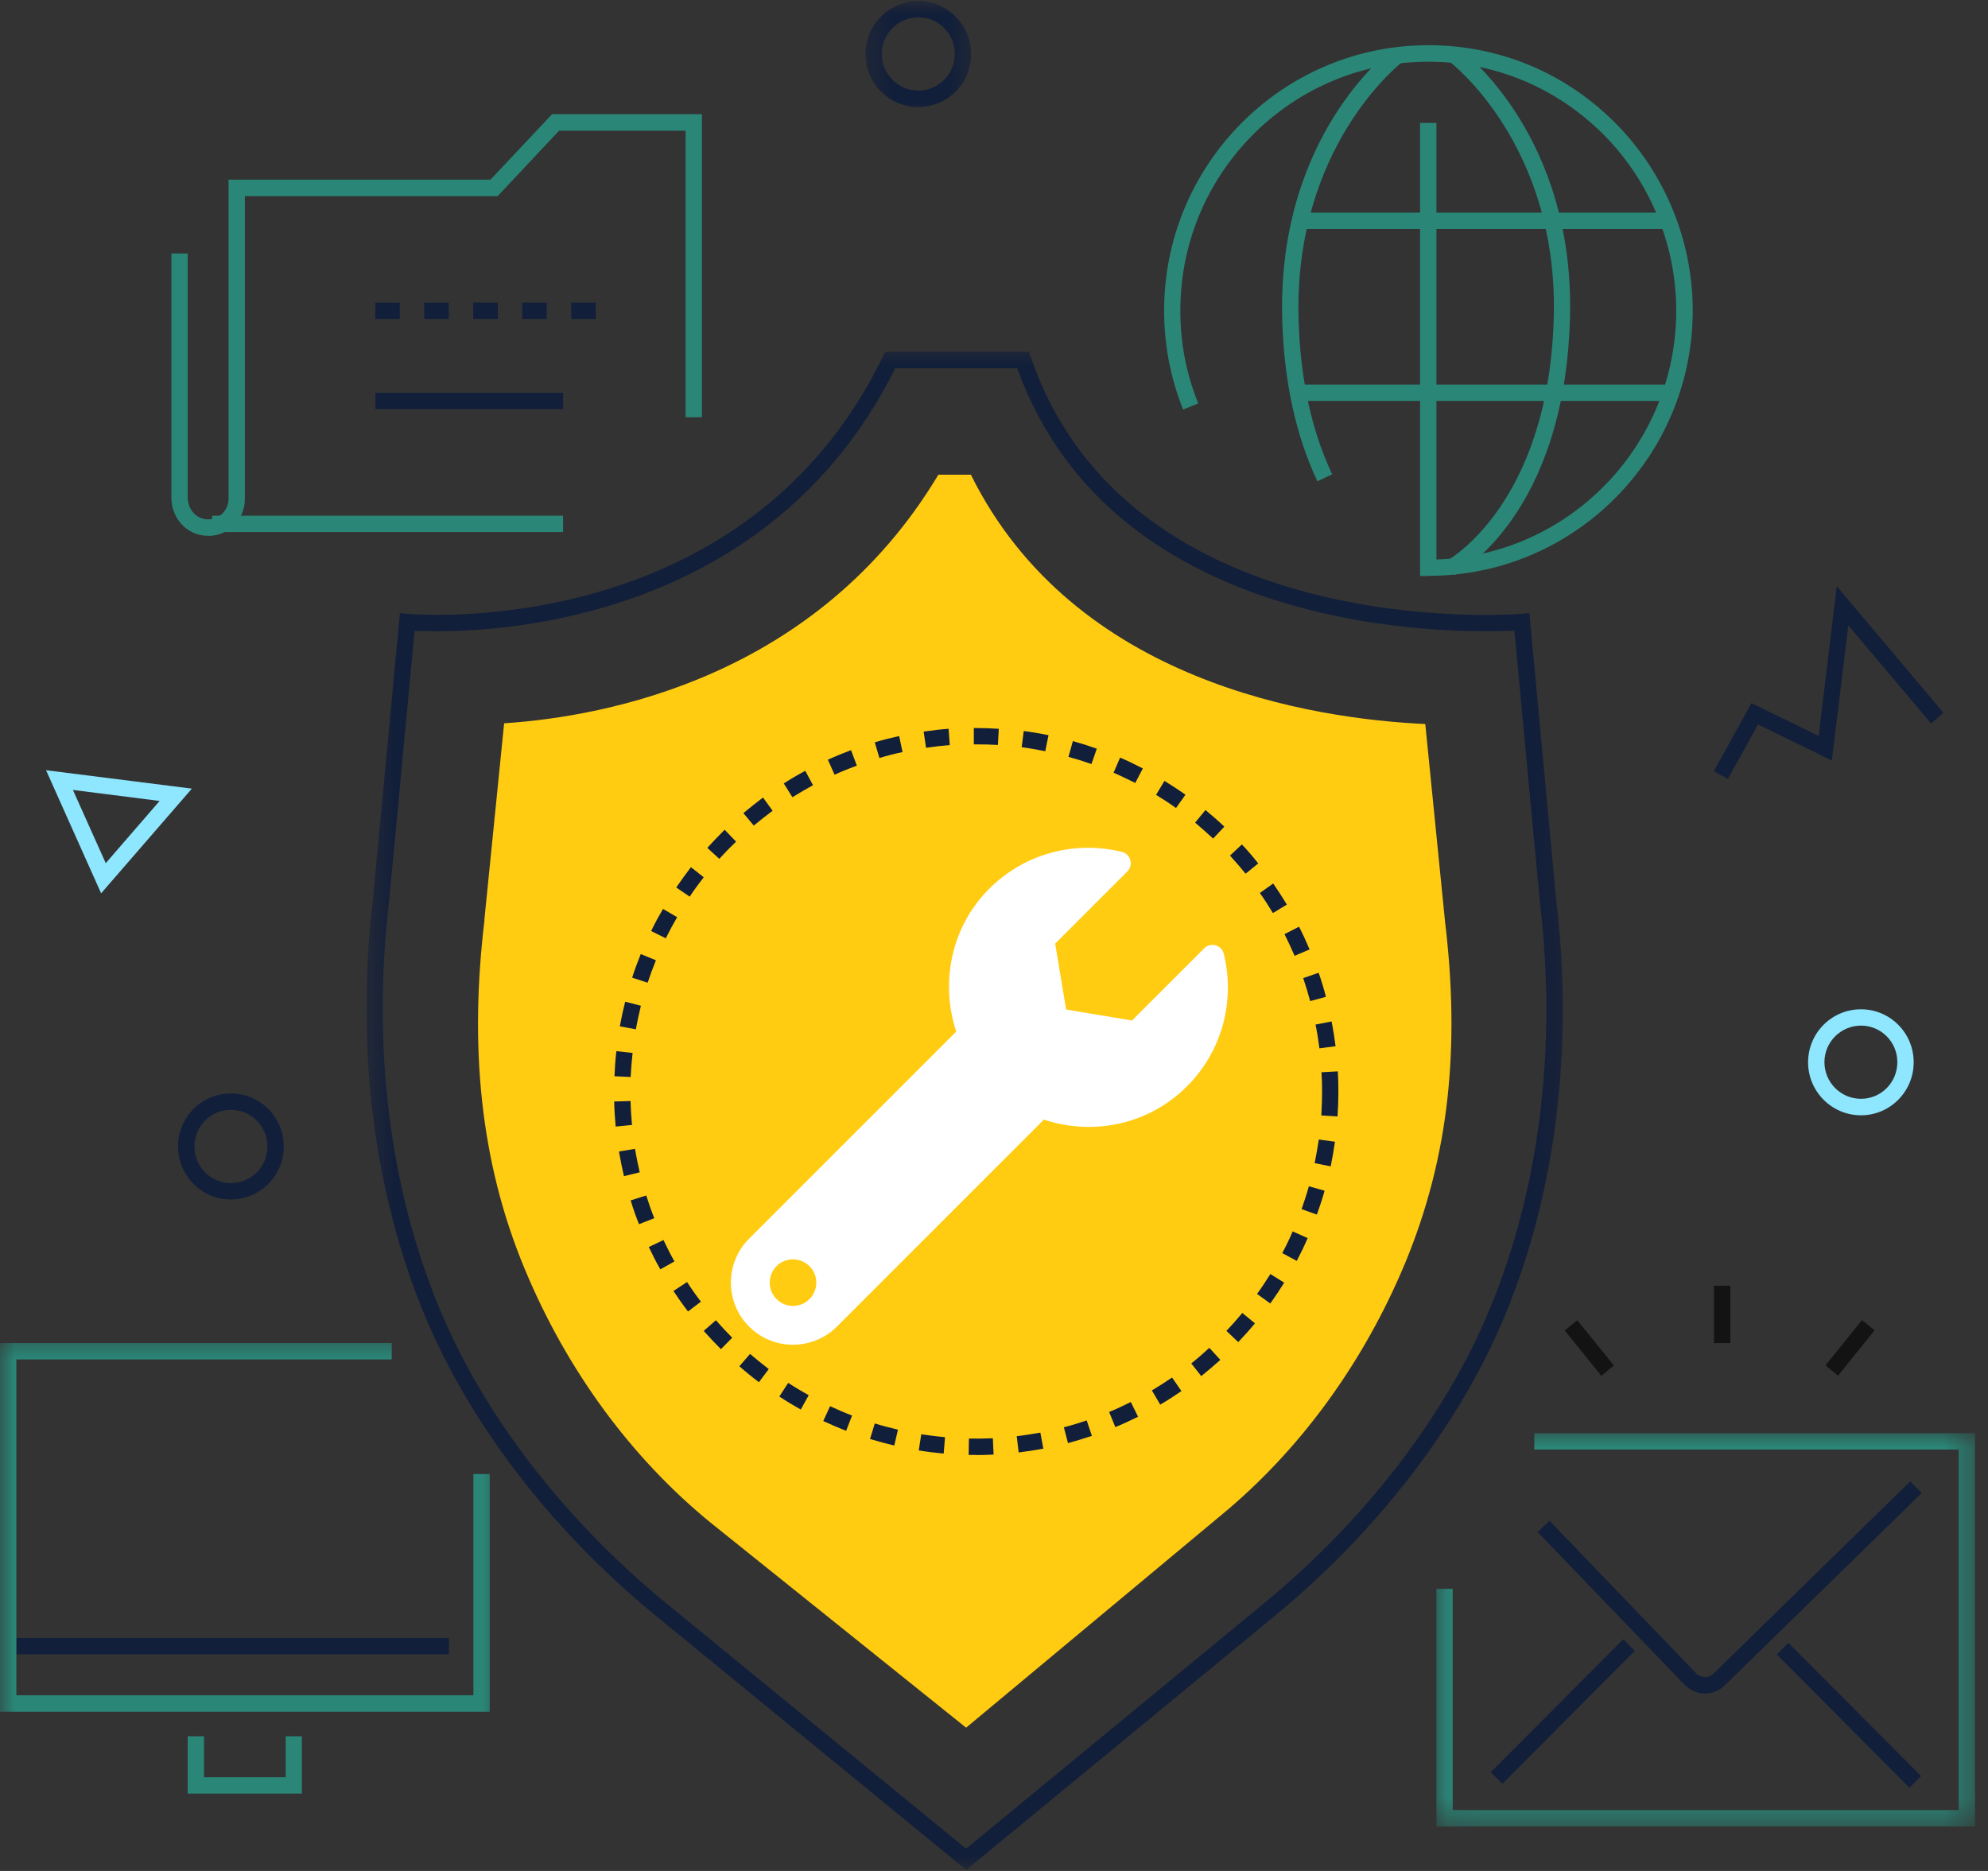 <svg width="68" height="64" viewBox="0 0 68 64" fill="none" xmlns="http://www.w3.org/2000/svg">
<rect x="0" y="0" width="68" height="64" fill="#333333" stroke="none"/>
<path d="M2.494 27.022L3.617 29.526L5.46 27.398L2.499 27.022H2.494ZM3.459 30.558L1.575 26.347L6.563 26.977L3.459 30.558Z" fill="#8EE7FE"/>
<path d="M59.109 26.651L58.621 26.377L59.911 24.051L62.207 25.173L62.827 20.053L66.479 24.386L66.052 24.747L63.223 21.394L62.659 26.016L60.135 24.782L59.104 26.646" fill="#121F3A"/>
<mask id="mask0_2482_378" style="mask-type:luminance" maskUnits="userSpaceOnUse" x="29" y="0" width="5" height="5">
<path d="M33.488 0H29.425V4.246H33.488V0Z" fill="white"/>
</mask>
<g mask="url(#mask0_2482_378)">
<path d="M31.411 0.594C30.725 0.594 30.161 1.153 30.161 1.844C30.161 2.534 30.72 3.098 31.411 3.098C32.102 3.098 32.66 2.534 32.66 1.844C32.66 1.153 32.102 0.594 31.411 0.594ZM31.411 3.662C30.415 3.662 29.603 2.849 29.603 1.849C29.603 0.848 30.415 0.035 31.411 0.035C32.407 0.035 33.219 0.848 33.219 1.849C33.219 2.849 32.407 3.662 31.411 3.662Z" fill="#121F3A"/>
</g>
<path d="M63.655 35.083C62.969 35.083 62.405 35.642 62.405 36.333C62.405 37.024 62.964 37.587 63.655 37.587C64.345 37.587 64.899 37.029 64.899 36.333C64.899 35.637 64.34 35.083 63.655 35.083ZM63.655 38.151C62.659 38.151 61.846 37.339 61.846 36.338C61.846 35.337 62.654 34.525 63.655 34.525C64.655 34.525 65.458 35.337 65.458 36.338C65.458 37.339 64.65 38.151 63.655 38.151Z" fill="#8EE7FE"/>
<path d="M7.898 37.963C7.213 37.963 6.649 38.527 6.649 39.218C6.649 39.908 7.208 40.472 7.898 40.472C8.589 40.472 9.148 39.908 9.148 39.218C9.148 38.527 8.589 37.963 7.898 37.963ZM7.898 41.031C6.903 41.031 6.09 40.218 6.09 39.218C6.09 38.217 6.898 37.404 7.898 37.404C8.899 37.404 9.707 38.217 9.707 39.218C9.707 40.218 8.899 41.031 7.898 41.031Z" fill="#121F3A"/>
<path d="M15.355 56.59H0.559V56.031H15.355V56.59Z" fill="#121F3A"/>
<mask id="mask1_2482_378" style="mask-type:luminance" maskUnits="userSpaceOnUse" x="0" y="45" width="18" height="15">
<path d="M17.234 45.557H0V59.104H17.234V45.557Z" fill="white"/>
</mask>
<g mask="url(#mask1_2482_378)">
<path d="M16.752 58.555H0V45.943H13.399V46.502H0.559V57.991H16.193V50.423H16.752V58.55" fill="#2A8778"/>
</g>
<path d="M10.326 61.354H6.42V59.393H6.979V60.795H9.773V59.393H10.326V61.354Z" fill="#2A8778"/>
<mask id="mask2_2482_378" style="mask-type:luminance" maskUnits="userSpaceOnUse" x="49" y="48" width="19" height="15">
<path d="M67.556 48.945H49.062V62.491H67.556V48.945Z" fill="white"/>
</mask>
<g mask="url(#mask2_2482_378)">
<path d="M67.555 62.477H49.133V54.35H49.691V61.918H66.997V49.585H52.48V49.027H67.555V62.477Z" fill="#2A8778"/>
</g>
<path d="M65.31 61.15L60.775 56.594L61.171 56.198L65.712 60.754L65.316 61.15" fill="#121F3A"/>
<path d="M51.388 61.018L50.992 60.622L55.523 56.076L55.919 56.472L51.388 61.018Z" fill="#121F3A"/>
<path d="M58.321 57.93C58.067 57.93 57.819 57.828 57.626 57.636L52.597 52.409L52.998 52.018L58.022 57.244C58.179 57.407 58.443 57.412 58.606 57.255L65.341 50.672L65.732 51.073L58.992 57.656C58.804 57.839 58.56 57.93 58.316 57.93" fill="#121F3A"/>
<path d="M59.185 45.943H58.626V43.982H59.185V45.943Z" fill="#141313"/>
<path d="M54.771 47.061L53.522 45.512L53.953 45.161L55.203 46.71L54.771 47.066" fill="#141313"/>
<path d="M62.872 47.06L62.441 46.705L63.69 45.156L64.122 45.506L62.872 47.055" fill="#141313"/>
<path d="M19.261 18.199H7.258V17.641H19.261V18.199Z" fill="#2A8778"/>
<path d="M7.116 18.327C7.04 18.327 6.959 18.322 6.883 18.306C6.293 18.2 5.862 17.656 5.862 17.021V8.671H6.42V17.021C6.42 17.382 6.664 17.692 6.984 17.753C7.198 17.793 7.401 17.737 7.568 17.605C7.726 17.468 7.817 17.275 7.817 17.067V6.146H16.777L18.885 3.906H24.01V14.273H23.452V4.47H19.124L17.021 6.71H8.376V17.072C8.376 17.448 8.208 17.803 7.924 18.042C7.695 18.235 7.411 18.332 7.116 18.332" fill="#2A8778"/>
<path d="M13.674 10.911H12.836V10.352H13.674V10.911ZM15.35 10.911H14.512V10.352H15.35V10.911ZM17.026 10.911H16.188V10.352H17.026V10.911ZM18.702 10.911H17.864V10.352H18.702V10.911ZM20.378 10.911H19.54V10.352H20.378V10.911Z" fill="#121F3A"/>
<path d="M19.261 13.994H12.841V13.435H19.261V13.994Z" fill="#121F3A"/>
<path d="M49.768 19.667L49.504 19.174C49.539 19.154 52.947 17.255 53.145 10.941C53.339 4.978 49.62 2.138 49.58 2.108L49.91 1.656C50.072 1.778 53.902 4.683 53.699 10.956C53.491 17.62 49.915 19.586 49.763 19.667" fill="#2A8778"/>
<path d="M45.064 16.467C44.333 14.923 43.926 13.079 43.861 10.992C43.657 4.693 47.487 1.773 47.65 1.651L47.985 2.103C47.949 2.133 44.231 4.983 44.419 10.972C44.48 12.983 44.871 14.751 45.567 16.224L45.064 16.462" fill="#2A8778"/>
<path d="M56.95 13.714H44.389V13.155H56.95V13.714Z" fill="#2A8778"/>
<path d="M56.95 7.832H44.668V7.274H56.95V7.832Z" fill="#2A8778"/>
<path d="M48.853 19.703H48.574V4.205H49.133V19.139C53.679 18.991 57.336 15.233 57.336 10.626C57.336 8.274 56.356 6.009 54.639 4.398C52.902 2.773 50.631 1.965 48.254 2.133C44.033 2.423 40.655 5.841 40.391 10.077C40.31 11.367 40.508 12.622 40.986 13.8L40.468 14.009C39.965 12.749 39.751 11.413 39.838 10.042C40.122 5.521 43.723 1.884 48.219 1.569C50.758 1.397 53.176 2.25 55.025 3.987C56.854 5.699 57.9 8.117 57.9 10.621C57.9 15.624 53.847 19.698 48.859 19.698" fill="#2A8778"/>
<mask id="mask3_2482_378" style="mask-type:luminance" maskUnits="userSpaceOnUse" x="12" y="11" width="42" height="53">
<path d="M53.801 11.698H12.49V64H53.801V11.698Z" fill="white"/>
</mask>
<g mask="url(#mask3_2482_378)">
<path d="M14.181 21.572L13.313 30.786C12.719 35.799 13.318 40.64 15.045 44.79C16.554 48.416 19.302 51.982 22.776 54.832L33.046 63.238L43.251 54.832C46.71 51.982 49.443 48.422 50.946 44.805C52.663 40.665 53.262 35.84 52.673 30.852L51.799 21.572C49.844 21.669 38.126 21.846 34.794 12.597H30.623C26.072 21.745 15.985 21.669 14.177 21.577L14.181 21.572ZM33.051 63.965L22.425 55.264C18.88 52.363 16.076 48.716 14.532 45.003C12.77 40.762 12.155 35.825 12.759 30.725L13.679 20.973L13.958 20.998C14.07 21.008 25.437 22.029 30.202 12.19L30.278 12.033H35.195L35.261 12.221C38.644 22.065 51.901 21.008 52.033 20.998L52.312 20.973L53.232 30.791C53.831 35.865 53.222 40.792 51.469 45.018C49.935 48.716 47.142 52.358 43.617 55.264L33.056 63.959" fill="#121F3A"/>
</g>
<path d="M49.427 31.564V31.513L48.752 24.767C44.932 24.59 36.734 23.355 33.209 16.239H32.097C27.962 23.137 20.785 24.508 17.244 24.742L16.569 31.452V31.503C16.061 35.744 16.406 39.716 17.951 43.414C19.383 46.858 21.572 49.844 24.279 52.064L33.046 59.099L41.758 51.84C44.46 49.616 46.634 46.629 48.061 43.211C49.59 39.518 49.935 35.789 49.432 31.558" fill="#FFCC12"/>
<path d="M41.858 32.622C41.784 32.323 41.409 32.221 41.19 32.44L38.721 34.908L36.467 34.533L36.092 32.279L38.561 29.81C38.781 29.59 38.675 29.216 38.373 29.141C36.8 28.751 35.068 29.171 33.838 30.4C32.522 31.716 32.16 33.624 32.708 35.288L25.622 42.373C24.793 43.203 24.793 44.548 25.622 45.378C26.452 46.207 27.797 46.207 28.627 45.378L35.706 38.298C37.37 38.853 39.275 38.487 40.599 37.162C41.83 35.931 42.25 34.197 41.858 32.622ZM27.125 44.672C26.685 44.672 26.328 44.315 26.328 43.875C26.328 43.435 26.685 43.078 27.125 43.078C27.565 43.078 27.922 43.435 27.922 43.875C27.922 44.315 27.565 44.672 27.125 44.672Z" fill="white"/>
<path d="M34.128 25.483C33.885 25.468 33.636 25.463 33.392 25.463H33.31V24.904H33.392C33.651 24.904 33.91 24.914 34.164 24.93L34.133 25.488L34.128 25.483ZM31.675 25.58L31.594 25.026C31.873 24.985 32.157 24.95 32.447 24.93L32.488 25.488C32.213 25.509 31.944 25.539 31.675 25.58ZM35.754 25.696C35.484 25.646 35.215 25.595 34.946 25.559L35.017 25.006C35.297 25.041 35.581 25.092 35.865 25.148L35.754 25.696ZM30.08 25.93L29.922 25.392C30.197 25.31 30.476 25.239 30.756 25.178L30.872 25.727C30.603 25.783 30.339 25.849 30.08 25.93ZM37.328 26.133C37.069 26.042 36.81 25.961 36.546 25.89L36.698 25.351C36.973 25.427 37.247 25.514 37.516 25.61L37.333 26.138L37.328 26.133ZM28.546 26.499L28.317 25.986C28.576 25.869 28.841 25.762 29.11 25.661L29.308 26.189C29.049 26.286 28.795 26.387 28.551 26.499H28.546ZM38.832 26.783C38.588 26.662 38.339 26.54 38.09 26.433L38.314 25.915C38.573 26.027 38.837 26.154 39.091 26.286L38.832 26.783ZM27.104 27.271L26.809 26.799C27.048 26.646 27.297 26.499 27.545 26.367L27.809 26.86C27.571 26.992 27.332 27.129 27.104 27.271ZM40.229 27.642C40.01 27.484 39.776 27.332 39.543 27.19L39.832 26.712C40.076 26.865 40.32 27.022 40.549 27.185L40.224 27.642H40.229ZM25.783 28.241L25.427 27.814C25.646 27.632 25.874 27.454 26.098 27.281L26.428 27.733C26.209 27.896 25.991 28.069 25.783 28.241ZM41.493 28.683C41.295 28.5 41.087 28.317 40.879 28.14L41.234 27.708C41.453 27.891 41.671 28.079 41.879 28.277L41.498 28.683H41.493ZM24.604 29.379L24.193 29.003C24.386 28.79 24.584 28.587 24.787 28.383L25.178 28.79C24.98 28.978 24.787 29.176 24.604 29.379ZM42.606 29.887C42.438 29.679 42.255 29.47 42.072 29.267L42.479 28.886C42.677 29.095 42.865 29.313 43.038 29.536L42.606 29.887ZM23.594 30.674L23.131 30.359C23.289 30.126 23.462 29.887 23.634 29.663L24.071 30.009C23.904 30.222 23.741 30.446 23.589 30.674H23.594ZM43.54 31.233C43.398 30.999 43.251 30.766 43.093 30.547L43.55 30.222C43.713 30.456 43.87 30.7 44.018 30.943L43.54 31.233ZM22.771 32.096L22.273 31.848C22.395 31.588 22.537 31.334 22.679 31.091L23.162 31.375C23.025 31.609 22.893 31.853 22.771 32.102V32.096ZM44.282 32.696C44.175 32.447 44.058 32.198 43.937 31.954L44.434 31.7C44.566 31.954 44.683 32.218 44.795 32.477L44.282 32.696ZM22.151 33.615L21.623 33.443C21.709 33.168 21.811 32.899 21.917 32.635L22.436 32.848C22.334 33.102 22.237 33.361 22.151 33.62V33.615ZM44.815 34.245C44.744 33.981 44.663 33.717 44.577 33.458L45.105 33.275C45.201 33.549 45.283 33.823 45.354 34.098L44.815 34.245ZM21.75 35.21L21.201 35.108C21.252 34.829 21.313 34.545 21.384 34.265L21.922 34.403C21.857 34.667 21.801 34.936 21.75 35.205V35.21ZM45.13 35.855C45.095 35.586 45.054 35.312 44.998 35.048L45.547 34.941C45.603 35.22 45.648 35.505 45.684 35.789L45.13 35.86V35.855ZM21.572 36.841L21.018 36.815C21.029 36.531 21.049 36.241 21.084 35.957L21.638 36.018C21.608 36.287 21.587 36.561 21.572 36.836V36.841ZM45.75 38.192L45.196 38.156C45.212 37.882 45.222 37.608 45.222 37.333C45.222 37.115 45.217 36.897 45.201 36.678L45.76 36.648C45.775 36.876 45.78 37.11 45.78 37.333C45.78 37.623 45.77 37.912 45.75 38.192ZM21.059 38.537C21.034 38.253 21.013 37.963 21.008 37.679L21.567 37.663C21.577 37.938 21.592 38.212 21.618 38.481L21.064 38.537H21.059ZM45.516 39.898L44.968 39.787C45.023 39.517 45.069 39.248 45.11 38.979L45.663 39.055C45.623 39.34 45.572 39.624 45.516 39.903V39.898ZM21.343 40.234C21.277 39.954 21.222 39.675 21.171 39.39L21.719 39.299C21.765 39.568 21.821 39.837 21.882 40.102L21.338 40.234H21.343ZM45.049 41.549L44.521 41.361C44.612 41.102 44.698 40.838 44.77 40.579L45.308 40.731C45.232 41.006 45.14 41.28 45.044 41.549H45.049ZM21.857 41.874C21.75 41.61 21.653 41.336 21.572 41.062L22.105 40.894C22.187 41.153 22.278 41.417 22.38 41.671L21.862 41.874H21.857ZM44.353 43.129L43.86 42.865C43.987 42.626 44.109 42.377 44.216 42.123L44.729 42.352C44.617 42.616 44.49 42.875 44.358 43.129H44.353ZM22.588 43.423C22.446 43.175 22.314 42.916 22.192 42.657L22.695 42.418C22.811 42.661 22.933 42.91 23.07 43.149L22.583 43.423H22.588ZM43.454 44.592L42.997 44.261C43.159 44.043 43.307 43.809 43.454 43.581L43.926 43.876C43.774 44.119 43.617 44.358 43.449 44.592H43.454ZM23.533 44.861C23.36 44.637 23.192 44.399 23.035 44.16L23.502 43.855C23.649 44.084 23.807 44.307 23.975 44.526L23.528 44.866L23.533 44.861ZM42.357 45.912L41.95 45.526C42.138 45.328 42.321 45.12 42.494 44.912L42.926 45.267C42.743 45.491 42.55 45.704 42.352 45.912H42.357ZM24.66 46.151C24.457 45.948 24.259 45.74 24.071 45.526L24.488 45.161C24.665 45.364 24.853 45.567 25.046 45.76L24.655 46.156L24.66 46.151ZM41.092 47.075L40.747 46.639C40.96 46.471 41.168 46.288 41.366 46.105L41.742 46.517C41.529 46.71 41.31 46.893 41.087 47.075H41.092ZM25.956 47.279C25.727 47.106 25.503 46.923 25.29 46.735L25.656 46.314C25.864 46.491 26.078 46.664 26.296 46.832L25.961 47.279H25.956ZM39.685 48.046L39.401 47.563C39.634 47.421 39.868 47.274 40.091 47.121L40.411 47.584C40.178 47.746 39.934 47.904 39.69 48.046H39.685ZM27.393 48.218C27.144 48.076 26.895 47.929 26.657 47.771L26.961 47.304C27.185 47.451 27.424 47.594 27.662 47.726L27.393 48.213V48.218ZM38.151 48.818L37.938 48.3C38.187 48.198 38.436 48.081 38.679 47.959L38.928 48.462C38.674 48.589 38.41 48.711 38.151 48.818ZM28.947 48.945C28.683 48.843 28.414 48.726 28.16 48.609L28.394 48.102C28.637 48.213 28.891 48.325 29.145 48.422L28.942 48.945H28.947ZM36.531 49.366L36.389 48.823C36.653 48.757 36.917 48.675 37.171 48.589L37.349 49.117C37.074 49.209 36.8 49.29 36.526 49.366H36.531ZM30.588 49.448C30.309 49.382 30.034 49.305 29.76 49.224L29.922 48.691C30.182 48.772 30.451 48.843 30.715 48.904L30.588 49.453V49.448ZM34.844 49.686L34.778 49.128C35.048 49.097 35.317 49.051 35.586 49.006L35.688 49.554C35.403 49.605 35.124 49.651 34.839 49.686H34.844ZM32.279 49.722C31.995 49.697 31.705 49.661 31.426 49.615L31.512 49.062C31.782 49.102 32.051 49.138 32.325 49.163L32.279 49.722ZM33.392 49.768C33.305 49.768 33.219 49.768 33.133 49.768L33.143 49.209C33.417 49.214 33.691 49.209 33.961 49.199L33.986 49.757C33.788 49.768 33.585 49.773 33.387 49.773" fill="#121F3A"/>
</svg>
